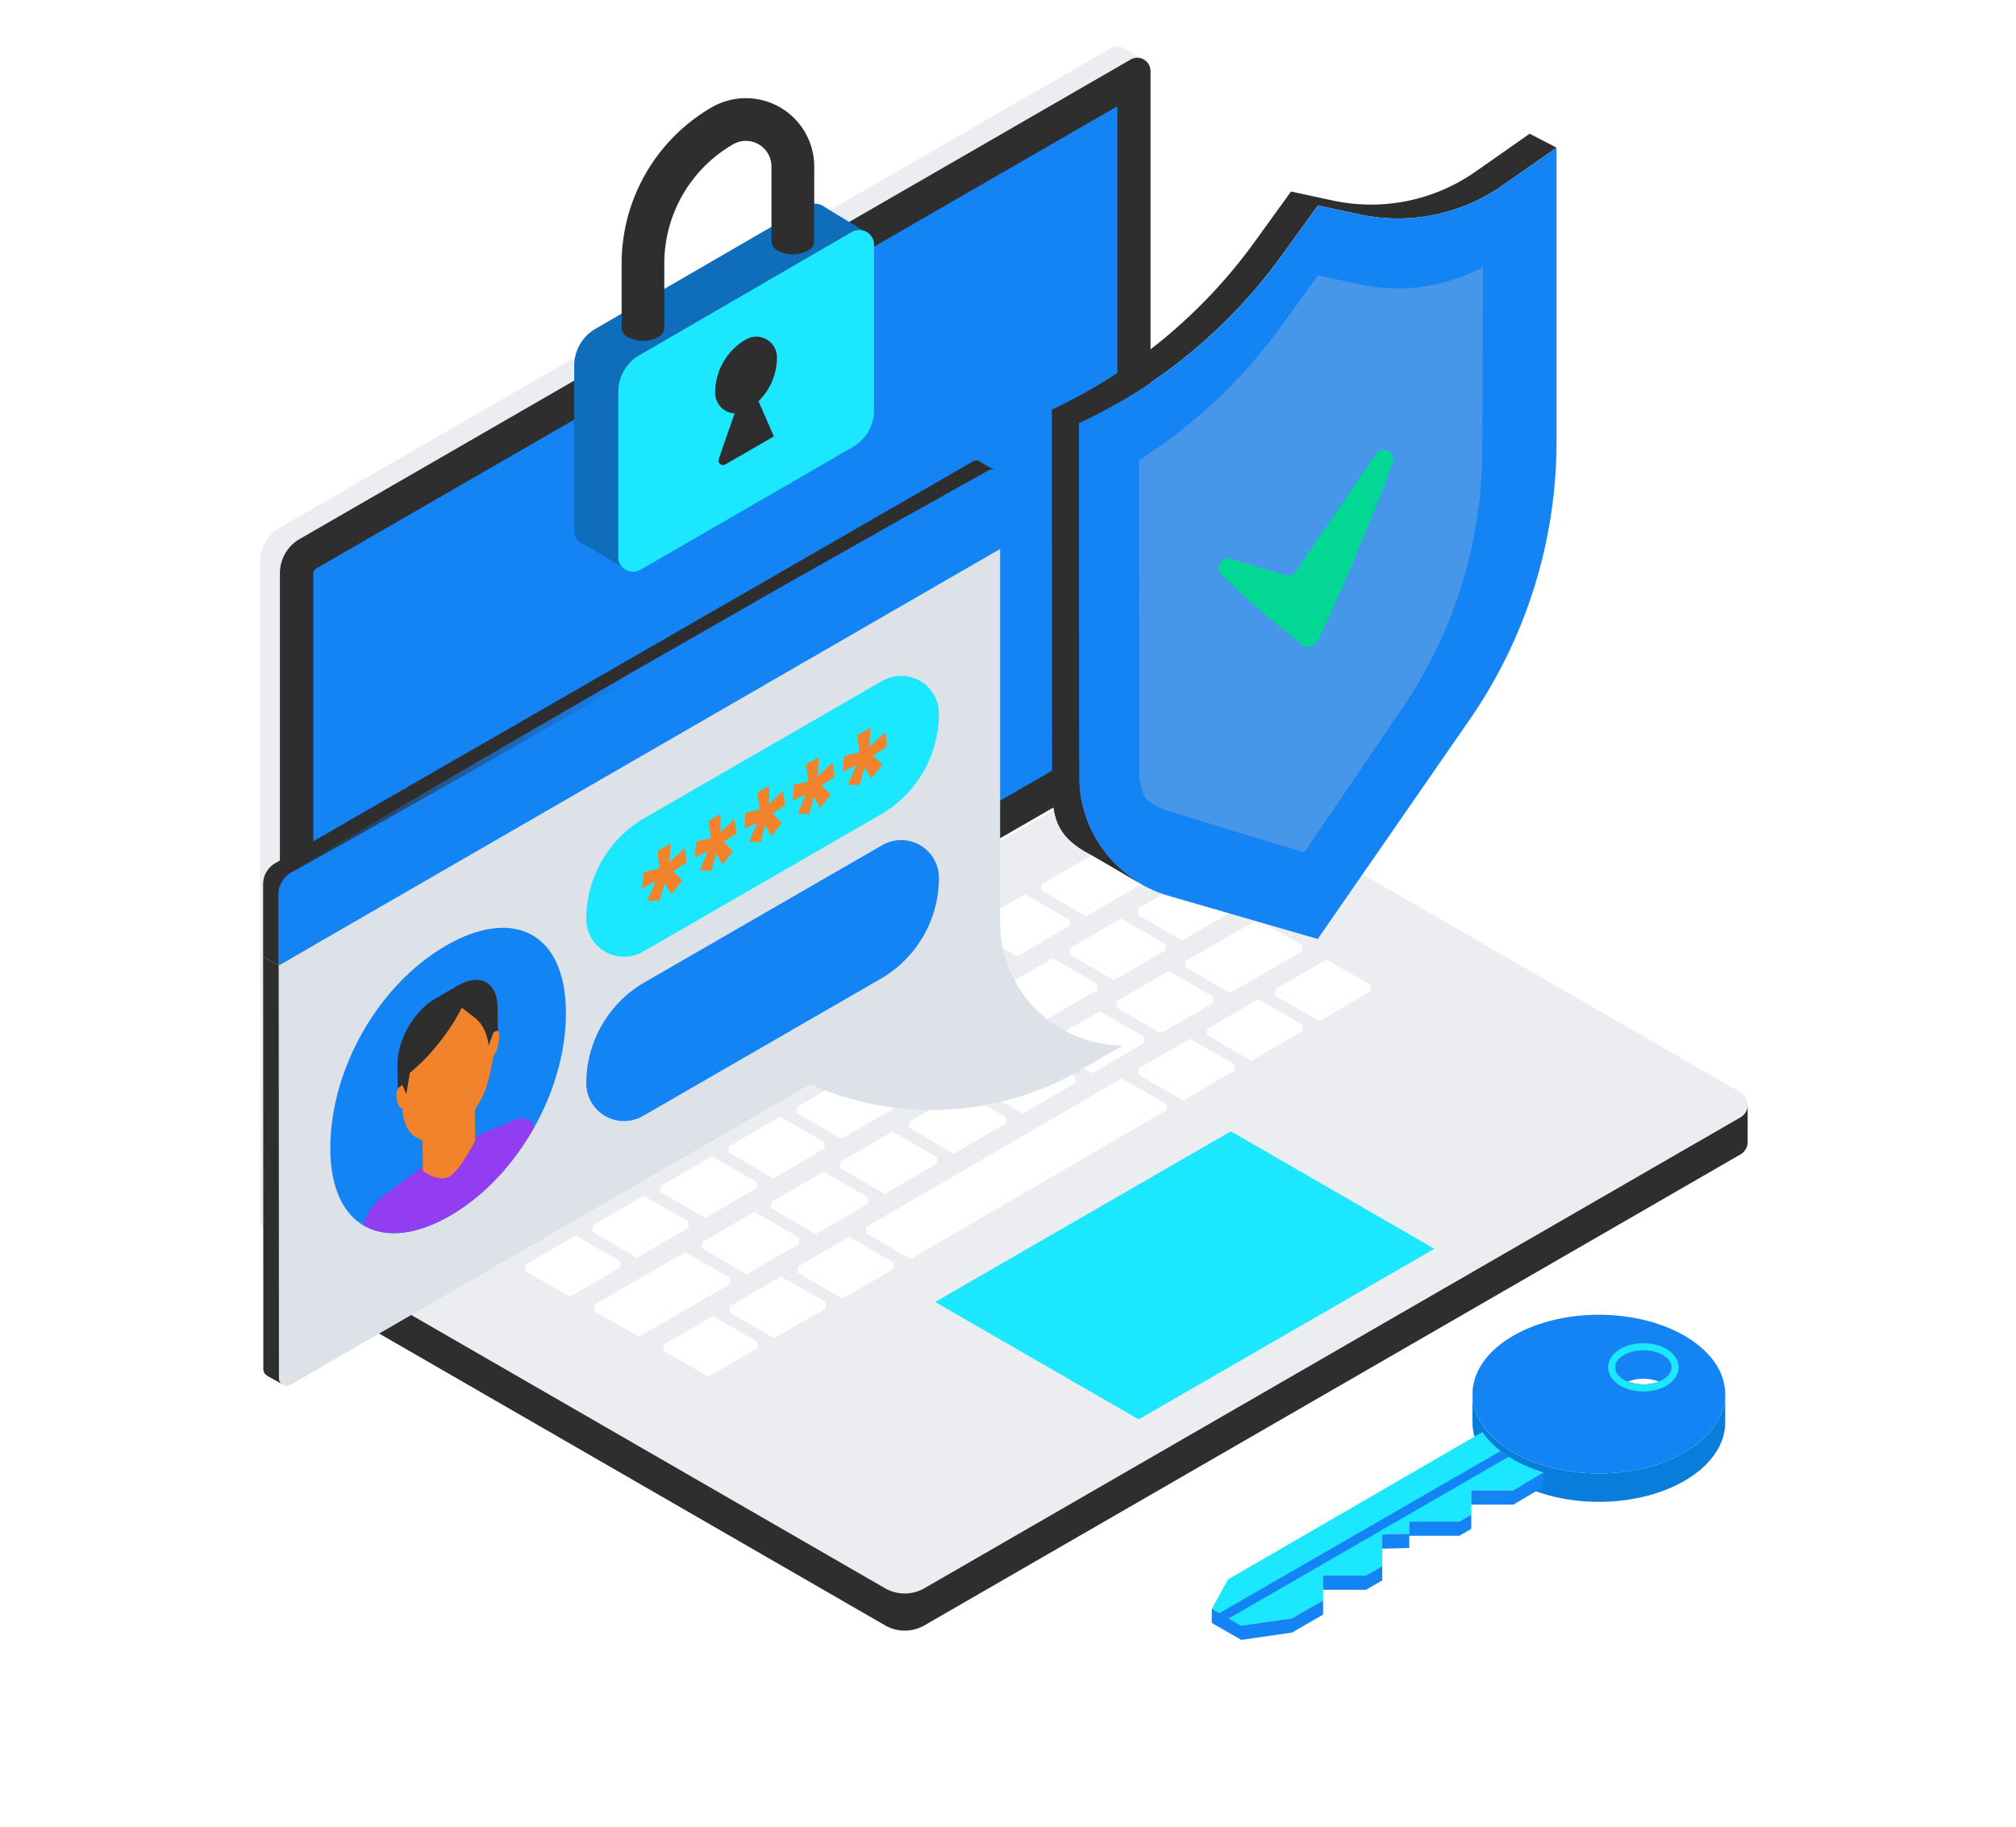 <svg id="Layer_1" data-name="Layer 1" xmlns="http://www.w3.org/2000/svg" xmlns:xlink="http://www.w3.org/1999/xlink" viewBox="0 0 1174 1064"><defs><style>.cls-1{mask:url(#mask);filter:url(#luminosity-noclip-2);}.cls-2{mix-blend-mode:multiply;fill:url(#ÅÂÁ_Ï_ÌÌ_È_ËÂÌÚ_2);}.cls-3{mask:url(#mask-2);}.cls-4,.cls-5{opacity:0.3;}.cls-4{fill:url(#ÅÂÁ_Ï_ÌÌ_È_ËÂÌÚ_15);}.cls-5{fill:#bac3d1;}.cls-6{fill:#2e2e2e;}.cls-7{fill:#1483f3;}.cls-8{fill:#fff;}.cls-9{fill:#1be7ff;}.cls-10{fill:#097ddb;}.cls-11{fill:#f0832b;}.cls-12{fill:#02d794;}.cls-13{fill:#dde2e8;}.cls-14{fill:#923df0;}.cls-15{fill:url(#ÅÂÁ_Ï_ÌÌ_È_ËÂÌÚ_3);}.cls-16{fill:#0f6ebc;}.cls-17{filter:url(#luminosity-noclip);}</style><filter id="luminosity-noclip" x="97.07" y="-10025" width="433.43" height="32766" filterUnits="userSpaceOnUse" color-interpolation-filters="sRGB"><feFlood flood-color="#fff" result="bg"/><feBlend in="SourceGraphic" in2="bg"/></filter><mask id="mask" x="97.07" y="-10025" width="433.43" height="32766" maskUnits="userSpaceOnUse"><g class="cls-17"/></mask><linearGradient id="ÅÂÁ_Ï_ÌÌ_È_ËÂÌÚ_2" x1="291.96" y1="912.97" x2="335.61" y2="837.36" gradientUnits="userSpaceOnUse"><stop offset="0.22"/><stop offset="1" stop-color="#fff"/></linearGradient><filter id="luminosity-noclip-2" x="97.07" y="750.37" width="433.43" height="249.57" filterUnits="userSpaceOnUse" color-interpolation-filters="sRGB"><feFlood flood-color="#fff" result="bg"/><feBlend in="SourceGraphic" in2="bg"/></filter><mask id="mask-2" x="97.07" y="750.37" width="433.43" height="249.57" maskUnits="userSpaceOnUse"><g class="cls-1"><polygon class="cls-2" points="530.5 949.88 443.73 999.94 97.07 800.45 183.83 750.37 530.5 949.88"/></g></mask><linearGradient id="ÅÂÁ_Ï_ÌÌ_È_ËÂÌÚ_15" x1="291.96" y1="912.97" x2="335.61" y2="837.36" gradientUnits="userSpaceOnUse"><stop offset="0.22"/><stop offset="1"/></linearGradient><linearGradient id="ÅÂÁ_Ï_ÌÌ_È_ËÂÌÚ_3" x1="160.57" y1="397.16" x2="576.49" y2="397.16" gradientUnits="userSpaceOnUse"><stop offset="0" stop-color="#2e2e2e"/><stop offset="0.18" stop-color="#244f7b"/><stop offset="0.4" stop-color="#1974d1"/><stop offset="0.5" stop-color="#1483f3"/><stop offset="1" stop-color="#1483f3"/></linearGradient></defs><g class="cls-3"><polygon class="cls-4" points="530.5 949.88 443.73 999.94 97.07 800.45 183.83 750.37 530.5 949.88"/></g><path class="cls-5" d="M163,716.85v-383a23,23,0,0,1,11.49-19.9L658.39,34.68a7.61,7.61,0,0,1,7.27-.19l0,0-10.8-6.24a7.64,7.64,0,0,0-8-.2L163,307.26a23,23,0,0,0-11.49,19.9v383a7.56,7.56,0,0,0,3.74,6.56l11.41,6.72v-.07A7.64,7.64,0,0,1,163,716.85Z"/><path class="cls-6" d="M658.49,444.32,174.61,723.54A7.72,7.72,0,0,1,163,716.85v-383a23,23,0,0,1,11.49-19.9L658.39,34.68A7.73,7.73,0,0,1,670,41.37V424.42A23,23,0,0,1,658.49,444.32Z"/><path class="cls-7" d="M182.41,334.21a3.67,3.67,0,0,1,1.83-3.17L650.67,61.89V424.81a3.69,3.69,0,0,1-1.83,3.18L182.41,697.14Z"/><path class="cls-6" d="M1017.73,643.46h0a8.39,8.39,0,0,1-4.24,7.34L538.35,925a23,23,0,0,1-23,0L184.56,734.19a8.44,8.44,0,0,1-3.86-9.81l-.39.21v23.87a8.39,8.39,0,0,0,4.23,7.33L515.38,946.65a23,23,0,0,0,23,0L1013.5,672.4a8.39,8.39,0,0,0,4.23-7.33Z"/><path class="cls-5" d="M659.69,445.28,184.56,719.52a8.47,8.47,0,0,0,0,14.67L515.37,925a23,23,0,0,0,23,0L1013.48,650.8a8.47,8.47,0,0,0,0-14.67L682.67,445.28A23,23,0,0,0,659.69,445.28Z"/><polygon class="cls-8" points="410.65 709.44 440.58 692.02 440.58 688.42 410.65 705.84 384.74 690.81 384.74 694.41 410.65 709.44"/><polygon class="cls-8" points="490.01 663.26 519.94 645.84 519.94 642.24 490.01 659.66 464.14 644.65 464.14 648.26 490.01 663.26"/><polygon class="cls-8" points="370.97 732.53 400.9 715.11 400.9 711.51 370.97 728.93 345.04 713.88 345.04 717.48 370.97 732.53"/><polygon class="cls-8" points="450.33 686.35 480.26 668.93 480.26 665.33 450.33 682.75 424.44 667.73 424.44 671.33 450.33 686.35"/><polygon class="cls-8" points="666.32 603.85 635.86 621.58 610.04 606.6 610.04 610.2 635.86 625.18 666.32 607.45 666.32 603.85"/><polygon class="cls-8" points="529.69 640.17 559.62 622.75 559.62 619.15 529.69 636.57 503.84 621.58 503.84 625.18 529.69 640.17"/><polygon class="cls-8" points="706.52 580.46 676.06 598.18 650.27 583.22 650.27 586.82 676.06 601.78 706.52 584.06 706.52 580.46"/><polygon class="cls-8" points="505.5 697.43 475.05 715.15 449.15 700.12 449.15 703.72 475.05 718.75 505.5 701.03 505.5 697.43"/><polygon class="cls-8" points="626.11 630.85 626.11 627.25 595.65 644.97 569.82 629.98 569.82 633.58 595.65 648.57 626.11 630.85"/><polygon class="cls-8" points="648.72 570.91 678.66 553.49 678.66 549.89 648.72 567.31 622.94 552.35 622.94 555.95 648.72 570.91"/><polygon class="cls-8" points="465.29 720.82 434.84 738.54 408.92 723.5 408.92 727.1 434.84 742.14 465.29 724.42 465.29 720.82"/><polygon class="cls-8" points="690.49 559.84 690.49 563.44 716.26 578.39 758.24 553.97 758.24 550.37 716.26 574.79 690.49 559.84"/><polygon class="cls-8" points="569.37 617.09 599.3 599.67 599.3 596.07 569.37 613.49 543.54 598.5 543.54 602.11 569.37 617.09"/><polygon class="cls-8" points="609.04 594 638.99 576.58 638.99 572.98 609.04 590.4 583.24 575.43 583.24 579.03 609.04 594"/><polygon class="cls-8" points="677.7 507.34 677.7 503.74 632.47 530.05 606.7 515.1 606.7 518.7 632.47 533.65 677.7 507.34"/><polygon class="cls-8" points="585.91 654.24 585.91 650.64 555.45 668.36 529.6 653.36 529.6 656.96 555.45 671.96 585.91 654.24"/><polygon class="cls-8" points="515.25 695.36 545.7 677.64 545.7 674.03 515.25 691.75 489.37 676.74 489.37 680.34 515.25 695.36"/><polygon class="cls-8" points="662.64 529.28 662.64 532.88 688.4 547.82 718.01 530.6 718.01 526.99 688.4 544.22 662.64 529.28"/><polygon class="cls-8" points="464.66 737.75 464.66 741.35 490.57 756.38 520.5 738.97 520.5 735.37 490.57 752.78 464.66 737.75"/><polygon class="cls-8" points="622.73 539.32 622.73 535.72 592.27 553.45 566.48 538.48 566.48 542.08 592.27 557.05 622.73 539.32"/><polygon class="cls-8" points="504.36 714.67 504.36 718.27 530.25 733.29 679.22 646.62 679.22 643.01 530.25 729.69 504.36 714.67"/><polygon class="cls-8" points="386.41 783.23 386.41 786.84 412.56 801.78 441.13 785.15 441.13 781.55 412.56 798.17 386.41 783.23"/><polygon class="cls-8" points="425.08 744.22 372.18 775 346.03 760.06 346.03 763.66 372.18 778.6 425.08 747.82 425.08 744.22"/><polygon class="cls-8" points="768.33 591.16 742.57 576.22 742.57 579.82 768.33 594.76 798.26 577.35 798.26 573.75 768.33 591.16"/><polygon class="cls-8" points="663.16 622.37 663.16 625.97 688.97 640.94 718.9 623.53 718.9 619.92 688.97 637.34 663.16 622.37"/><polygon class="cls-8" points="702.87 599.29 702.87 602.89 728.65 617.85 758.58 600.44 758.58 596.84 728.65 614.25 702.87 599.29"/><polygon class="cls-8" points="424.96 760.83 424.96 764.43 450.9 779.47 480.82 762.06 480.82 758.46 450.9 775.87 424.96 760.83"/><polygon class="cls-8" points="502.11 609.51 502.11 605.91 471.66 623.62 445.8 608.62 445.8 612.23 471.66 627.23 502.11 609.51"/><polygon class="cls-8" points="542.32 586.11 542.32 582.51 511.86 600.23 486.03 585.24 486.03 588.85 511.86 603.83 542.32 586.11"/><polygon class="cls-8" points="461.91 632.9 461.91 629.3 431.46 647.02 405.58 632 405.58 635.61 431.46 650.62 461.91 632.9"/><polygon class="cls-8" points="582.52 562.72 582.52 559.12 552.07 576.84 526.25 561.86 526.25 565.46 552.07 580.44 582.52 562.72"/><polygon class="cls-8" points="341.29 699.48 291.64 728.37 265.49 713.43 265.49 717.03 291.64 731.97 341.29 703.08 341.29 699.48"/><polygon class="cls-8" points="361.22 734.6 331.95 751.63 305.8 736.69 305.8 740.29 331.95 755.23 361.22 738.2 361.22 734.6"/><polygon class="cls-8" points="421.7 656.29 421.7 652.69 391.26 670.41 365.36 655.38 365.36 658.99 391.26 674.01 421.7 656.29"/><polygon class="cls-8" points="381.5 679.69 381.5 676.09 351.05 693.8 325.13 678.76 325.13 682.37 351.05 697.4 381.5 679.69"/><path class="cls-8" d="M464.14,644.66,494,627.32l26,14.92L490,659.66Zm-49.58,28.81-29.82,17.34,25.91,15,29.93-17.42Zm115.13-36.9,29.93-17.42-26-14.91-29.83,17.34Zm-79.36,46.18,29.93-17.42-26-14.94-29.83,17.34Zm109.61-47L529.6,653.36l25.85,15,30.46-17.72Zm9.42-22.23,29.94-17.42-25.93-14.91L543.54,598.5ZM519.72,659.1l-30.35,17.64,25.88,15L545.7,674ZM609,590.4,639,573l-25.91-14.89-29.83,17.34Zm79.36-46.18L718,527l-26.12-14.71-29.25,17ZM374.86,696.55,345,713.88l25.93,15,29.93-17.42Zm-39.7,23.07L305.8,736.69,332,751.63l29.27-17ZM454.78,743.5,425,760.82l25.94,15,29.92-17.41Zm-39.71,23.07-28.66,16.66,26.15,14.94,28.58-16.62Zm265.56-201-30.36,17.64,25.79,15,30.46-17.72ZM640.4,589,610,606.6l25.82,15,30.46-17.73ZM479.49,682.49l-30.34,17.63,25.9,15,30.45-17.72Zm120.68-70.15L569.82,630l25.83,15,30.46-17.72ZM494.48,720.42l-29.82,17.33,25.92,15,29.92-17.41Zm196-160.58,25.77,14.95,42-24.43-26.12-14.71Zm-37.2,68.27L504.36,714.67l25.89,15,149-86.68ZM732.69,582l-29.82,17.33,25.78,15,29.93-17.41ZM693,605l-29.82,17.33,25.8,15,29.93-17.41Zm79.4-46.16-29.82,17.34,25.76,14.94,29.93-17.41ZM399,729.25l-53,30.81L372.18,775l52.9-30.78Zm233.43-199.2,45.23-26.31L651.58,489,606.7,515.1ZM341.29,699.48l-26.05-15-49.75,28.92,26.15,14.94Zm9.76-5.68,30.45-17.71-26-15-30.34,17.63Zm201-117,30.45-17.72-25.92-14.9-30.35,17.64Zm-40.21,23.39,30.46-17.72L516.38,567.6,486,585.24Zm-40.2,23.39,30.45-17.71-26-14.92L445.8,608.62Zm94.82-85.14,25.79,15,30.46-17.73-25.9-14.88ZM465.29,720.82l-26-15L408.92,723.5l25.92,15ZM431.46,647l30.45-17.72-26-14.93L405.58,632Zm217.26-79.71,29.95-17.42L652.77,535l-29.83,17.34ZM391.26,670.41l30.44-17.72-26-14.94-30.33,17.63Z"/><path class="cls-9" d="M663.12,826.43a1.77,1.77,0,0,1-.92-.25L544.57,758.32l171.27-98.85a1.82,1.82,0,0,1,1.84,0l117.63,67.86L664,826.18A1.77,1.77,0,0,1,663.12,826.43Z"/><path class="cls-7" d="M931.08,765.76c-40.64,0-73.59,20.68-73.59,46.2s33,46.21,73.59,46.21,73.58-20.69,73.58-46.21S971.72,765.76,931.08,765.76ZM957,806.33c-9,0-16.39-4.46-16.39-9.93s7.35-9.93,16.39-9.93,16.39,4.45,16.39,9.93S966.06,806.33,957,806.33Z"/><path class="cls-7" d="M931.08,769.9c-38.29,0-69.45,18.87-69.45,42.06S892.79,854,931.08,854s69.44-18.87,69.44-42.07S969.37,769.9,931.08,769.9ZM957,806.33c-9,0-16.39-4.46-16.39-9.93s7.35-9.93,16.39-9.93,16.39,4.45,16.39,9.93S966.06,806.33,957,806.33Z"/><path class="cls-10" d="M931.08,858.17c-40.64,0-73.59-20.69-73.59-46.21v16.57c0,25.52,33,46.2,73.59,46.2s73.58-20.68,73.58-46.2V812C1004.66,837.48,971.72,858.17,931.08,858.17Z"/><path class="cls-11" d="M857.49,809.48V812c0-.88.14-1.74.21-2.61Z"/><path class="cls-7" d="M931.08,774c37.14,0,67.47,17.76,69.27,40,0-.7.17-1.38.17-2.08,0-23.19-31.15-42.06-69.44-42.06S861.63,788.77,861.63,812c0,.7.12,1.38.18,2.08C863.61,791.8,893.94,774,931.08,774Z"/><path class="cls-11" d="M936.48,795.7v.7a7.18,7.18,0,0,1,.12-.79Z"/><path class="cls-7" d="M957,810.47c-11.51,0-20.54-6.19-20.54-14.07v4.14c0,7.89,9,14.07,20.54,14.07s20.53-6.18,20.53-14.07V796.4C977.55,804.28,968.53,810.47,957,810.47Z"/><path class="cls-11" d="M977.44,795.67c0,.24.11.48.11.73v-.64Z"/><path class="cls-9" d="M899,857.63c-16-4.88-28.77-13.24-35.71-23.57L715.14,919.91,705.68,937l17.17,9.89,29.51-4.27,18.13-10.48,0-14.44h25l9.48-5.48,0-18.45,15.76-.4v-7.12h29.17l6.94-4V868.07h24.46Z"/><polygon class="cls-7" points="795.47 917.67 770.47 917.67 770.48 925.95 795.47 925.95 804.95 920.47 804.94 912.19 795.47 917.67"/><polygon class="cls-7" points="752.36 942.59 722.85 946.86 705.68 936.98 705.68 945.26 722.85 955.14 752.36 950.88 770.49 940.39 770.48 932.12 752.36 942.59"/><path class="cls-7" d="M849.85,886.23H820.68v7.12l-15.76.4V902l15.75-.4v-7.11h29.17l6.94-4v-8.27Z"/><polygon class="cls-7" points="856.77 868.07 856.78 876.36 881.24 876.36 898.97 865.91 898.97 857.63 881.24 868.08 856.77 868.07"/><path class="cls-7" d="M873.89,845.12h0L710.11,939.57l5.27,3.17,163.24-94.31Q876.13,846.84,873.89,845.12Z"/><path class="cls-9" d="M957,782.33c-11.51,0-20.54,6.18-20.54,14.07s9,14.07,20.54,14.07,20.53-6.19,20.53-14.07S968.53,782.33,957,782.33Zm0,24c-9,0-16.39-4.46-16.39-9.93s7.35-9.93,16.39-9.93,16.39,4.45,16.39,9.93S966.06,806.33,957,806.33Z"/><path class="cls-7" d="M948,804.68a25.4,25.4,0,0,1,18,0c4.44-1.78,7.39-4.82,7.39-8.28,0-5.48-7.35-9.93-16.39-9.93s-16.39,4.45-16.39,9.93C940.63,799.86,943.57,802.9,948,804.68Z"/><path class="cls-9" d="M359.92,228.26v96A8.73,8.73,0,0,0,373,331.85l123.57-71.43A24.85,24.85,0,0,0,509,238.89V142.61a8.72,8.72,0,0,0-13.09-7.55L372.33,206.75A24.85,24.85,0,0,0,359.92,228.26Z"/><path class="cls-6" d="M441.72,233.69a35.88,35.88,0,0,0,10.74-25.57v0a12,12,0,0,0-18-10.43l-.07,0a35.87,35.87,0,0,0-17.93,31.1,12,12,0,0,0,11.34,12c-3.28,9.34-7,20-9.24,26.61a2.63,2.63,0,0,0,3.81,3.11l28.28-16.33"/><path class="cls-9" d="M362.78,197.41h0a23.34,23.34,0,0,0,23.29,0h0a7.82,7.82,0,0,0,0-13.55h0a23.3,23.3,0,0,0-23.32,0h0A7.82,7.82,0,0,0,362.78,197.41Z"/><path class="cls-9" d="M450.05,147h0a23.34,23.34,0,0,0,23.29,0h0a7.83,7.83,0,0,0,0-13.56h0a23.32,23.32,0,0,0-23.32,0h0A7.82,7.82,0,0,0,450.05,147Z"/><path class="cls-6" d="M628.4,452.35l-.1-205.77a305.47,305.47,0,0,0,118-97.64l21.19-29.29,24.35,5.23a106,106,0,0,0,83-16.79L906.44,86l-15.66-8.12L859.22,100a106,106,0,0,1-83.05,16.79l-24.35-5.24-21.18,29.3a305.56,305.56,0,0,1-118,97.64l.1,205.77c0,27-1.58,40.64,21.51,53,4.42,2.38,28.45,16.58,28.45,16.58l.13,0A72.29,72.29,0,0,1,628.4,452.35Z"/><path class="cls-7" d="M628.3,246.58l.1,205.77a72.31,72.31,0,0,0,52.2,69.43l86.77,25.12L855.8,419.18a284.8,284.8,0,0,0,50.64-162.1V86l-31.56,22.09a106,106,0,0,1-83,16.79l-24.35-5.23-21.19,29.29a305.47,305.47,0,0,1-118,97.64Z"/><path class="cls-5" d="M667.2,465.19a33.16,33.16,0,0,0,11.53,6.53c30.74,9.77,80.8,24.73,80.8,24.73l57.14-84a268.55,268.55,0,0,0,46.54-150.1l.39-106.82a105.67,105.67,0,0,1-71.77,10.08l-24.35-5.24L746.29,189.7a305.36,305.36,0,0,1-83,78.35l.07,181.61a33.21,33.21,0,0,0,3.87,15.53Z"/><path class="cls-6" d="M628.4,452.35l-.1-205.77-15.65-8.12.1,205.77c0,27-1.58,40.64,21.51,53,4.42,2.38,28.45,16.58,28.45,16.58l.13,0A72.29,72.29,0,0,1,628.4,452.35Z"/><path class="cls-12" d="M758.53,375.64A581.22,581.22,0,0,1,711.47,335a5.62,5.62,0,0,1,5.53-9.42l31.5,9.33a5.61,5.61,0,0,0,6.25-2.23l46.42-68.16c3.76-5.52,12.29-1.08,9.92,5.16-11.1,29.2-27,68.87-44,104A5.63,5.63,0,0,1,758.53,375.64Z"/><path class="cls-6" d="M162.36,562.29l-9.13-5.09.11,240.17a4.49,4.49,0,0,0,2.13,3.84c1.33.82,8.4,4.71,8.49,4.76a4.45,4.45,0,0,1-1.51-3.36l-.09-240.32Z"/><path class="cls-6" d="M571.5,269.33a4.28,4.28,0,0,0-5-.52L160.28,502.75A14.1,14.1,0,0,0,153.23,515V557.2l9.13,5.09v-42a14.12,14.12,0,0,1,7-12.22L575.6,274.08a4.28,4.28,0,0,1,4.27,0h0S572.37,270.1,571.5,269.33Z"/><path class="cls-7" d="M582.08,319.92v-42.1a4.32,4.32,0,0,0-6.48-3.74L169.41,508a14.12,14.12,0,0,0-7,12.22v42l114.76-66.11Z"/><path class="cls-7" d="M194.75,520.58v0a18.42,18.42,0,0,1-9.17,15.92h0a6.16,6.16,0,0,1-9.26-5.32,18.4,18.4,0,0,1,9.2-16h0A6.17,6.17,0,0,1,194.75,520.58Zm16.46-20.11h0a18.39,18.39,0,0,0-9.2,16,6.17,6.17,0,0,0,9.26,5.32l0,0a18.39,18.39,0,0,0,9.18-15.91v0A6.16,6.16,0,0,0,211.21,500.47Zm25.71-14.78h0a18.4,18.4,0,0,0-9.2,16h0A6.17,6.17,0,0,0,237,507l0,0a18.4,18.4,0,0,0,9.17-15.92v0A6.16,6.16,0,0,0,236.92,485.69Z"/><path class="cls-13" d="M582.41,537.33V319.73l-420,242.56.09,240.32a4.52,4.52,0,0,0,6.78,3.91L471.84,631.44a173.08,173.08,0,0,0,157.27-8.19L654,608.88A71.54,71.54,0,0,1,582.41,537.33Z"/><path class="cls-7" d="M262,708.13h0c-38.45,22.19-69.57,7.47-69.65-39.17h0c-.08-46.64,28.39-95.71,67.42-118.23h0c39-22.52,69.67-7.72,69.79,39h0C329.71,636.39,300.48,685.94,262,708.13Z"/><path class="cls-14" d="M311.32,656.21c-2-4.37-6.36-6.11-11.85-3.79l-38,16c-15.29,11.2-23,16.82-38.13,27.89a34.47,34.47,0,0,0-11.83,17.23c12.69,7.61,30.62,6,50.52-5.45h0C281.82,696.71,299.16,678,311.32,656.21Z"/><path class="cls-11" d="M276.7,664.52s-8.66,17.08-15,20.74-15.39-3.21-15.39-3.21c-.26-17.71-.4-27.28-.68-46l30.52-17.61C276.37,637.18,276.49,646.77,276.7,664.52Z"/><path class="cls-6" d="M253.49,581.64l13.39-7.73c12.54-7.23,22.76-1.85,22.9,12.83.07,6.76.1,10.18.17,17-15.2,17.82-22.92,26.84-38.19,44.66-8.06-4.36-12.11-6.6-20.08-11-.09-6.84-.14-10.26-.24-17C231.24,605.77,241,588.85,253.49,581.64Z"/><path class="cls-11" d="M287.44,601.23v0c-1.14,3.06-1.7,4.59-2.84,7.66-.1-.58-.15-.87-.24-1.44-1.08-6.43-3.72-11.46-7.65-14.53-3.1-2.42-4.65-3.62-7.77-5.95,0,0-10.28,21.5-30.28,37.92-.8,5-1.2,7.44-2,12.41l-2.38-5.39-.2.13c-1.82,1.08-3.26,2.29-3.21,5.86s1.6,8.26,3.46,7.47c.26,8,3.09,14.22,8,17,5.18,2.91,12.22,4.9,19,1S275,649.41,280,640.62s7.53-26.69,7.53-26.69-.05.49-.05.73c1.86-1.34,3.29-7.72,3.25-11.35S289.27,600.19,287.44,601.23Z"/><path class="cls-9" d="M341.41,535.28h0a22,22,0,0,0,33,19.05l138.36-79.86a67.93,67.93,0,0,0,34-58.89v0a22,22,0,0,0-33-19L375.36,476.45A68,68,0,0,0,341.41,535.28Z"/><path class="cls-7" d="M341.41,631h0a22,22,0,0,0,33,19l138.36-79.86a67.93,67.93,0,0,0,34-58.89v0a22,22,0,0,0-33-19L375.36,572.15A67.92,67.92,0,0,0,341.41,631Z"/><path class="cls-11" d="M390.53,491.16c-.28,4.43-.43,6.65-.72,11.08,3.6-3.32,5.36-5,8.86-8.23.47,3.31.71,5,1.18,8.27L392,507.5l5.46,5.26c-2.58,3.17-3.89,4.76-6.53,8-1.55-2.54-2.33-3.8-3.87-6.33-1.21,4.1-1.82,6.15-3.06,10.25-2.89,0-4.34,0-7.28.09,2.18-4.6,3.25-6.89,5.35-11.47l-8.3,4.06c.46-3.76.68-5.64,1.13-9.4,3.7-.94,5.53-1.4,9.14-2.29-.47-4-.71-6-1.18-9.93ZM419.81,474c-.18,4.41-.27,6.62-.46,11,3.35-3.18,5-4.77,8.32-7.94.52,3.32.77,5,1.28,8.3-3,2-4.44,3-7.44,5,2.13,2.17,3.19,3.26,5.31,5.44-2.4,3.08-3.61,4.63-6.05,7.72L417,497c-1.06,4-1.58,6.07-2.65,10.12-2.72-.1-4.08-.14-6.82-.22,1.92-4.49,2.86-6.73,4.74-11.21l-7.68,3.69c.32-3.73.49-5.6.81-9.33,3.44-.78,5.15-1.16,8.55-1.91l-1.35-10Zm28.27-16.49c-.15,4.42-.22,6.62-.37,11l8.22-7.87c.52,3.33.78,5,1.31,8.31l-7.35,4.9,5.27,5.5-5.9,7.65-3.78-6.51L443,490.59c-2.64-.14-4-.22-6.61-.35,1.79-4.45,2.68-6.67,4.45-11.12l-7.4,3.53c.26-3.72.39-5.58.64-9.3l8.32-1.74c-.57-4-.86-6-1.43-10ZM476.7,441c-.19,4.42-.29,6.64-.47,11.06,3.39-3.19,5.09-4.79,8.56-8,.5,3.33.75,5,1.24,8.31l-7.62,5,5.36,5.42c-2.46,3.11-3.68,4.67-6.1,7.76l-3.79-6.48c-1,4-1.54,6.06-2.56,10.1l-6.63-.33c1.78-4.45,2.68-6.68,4.49-11.14l-7.46,3.54c.26-3.72.38-5.58.64-9.31l8.43-1.76c-.56-4-.85-6-1.41-10ZM507,423.76c-.31,4.45-.47,6.67-.77,11.11,3.67-3.32,5.54-5,9.34-8.36.44,3.31.65,5,1.08,8.27l-8.24,5.35c2.21,2.1,3.32,3.14,5.52,5.22-2.69,3.22-4,4.83-6.64,8L503.48,447c-1.17,4.08-1.75,6.13-2.9,10.21l-6.9-.14c1.93-4.51,2.91-6.77,4.9-11.3l-7.86,3.76c.33-3.74.49-5.61.83-9.35,3.52-.79,5.3-1.18,8.89-2-.51-4-.77-6-1.29-10Z"/><path class="cls-15" d="M575.6,274.08C558.34,284.49,541,294.69,523.66,305l-52.12,30.6c-17.35,10.24-34.83,20.26-52.25,30.38L367,396.29l-52.45,30c-17.5,10-34.94,20.08-52.5,29.94L209.42,486,183,500.73l-13.2,7.36a14,14,0,0,0-7.48,12.15,14.2,14.2,0,0,1,1.86-7.27,14.53,14.53,0,0,1,5.35-5.35l13-7.72,26-15.43,52.12-30.6c17.35-10.24,34.83-20.25,52.25-30.38l52.29-30.3,52.46-30c17.49-10,34.93-20.07,52.5-29.94l52.62-29.73C540.39,293.69,557.94,283.79,575.6,274.08Z"/><path class="cls-16" d="M359.92,324.29v-96a24.85,24.85,0,0,1,12.41-21.51l123.59-71.69a8.55,8.55,0,0,1,7.21-.65c-9.49-5.67-21.66-13.09-23.57-14.34a8.66,8.66,0,0,0-9.17-.27L346.8,191.5A24.85,24.85,0,0,0,334.39,213v96a8.68,8.68,0,0,0,5.73,8.19c1.87.69,12.78,7.45,22.38,13.25A8.58,8.58,0,0,1,359.92,324.29Z"/><path class="cls-6" d="M474.16,97a39.81,39.81,0,0,0-59.7-34.49A105.24,105.24,0,0,0,362,153.4V191h0a6.18,6.18,0,0,0,3.09,5.05h0a18.67,18.67,0,0,0,18.63,0h0a6.15,6.15,0,0,0,3.08-5h.05V153.4a80.26,80.26,0,0,1,40-69.32A14.9,14.9,0,0,1,449.25,97l0,43.26h0a6.19,6.19,0,0,0,3.13,5.41h0a18.67,18.67,0,0,0,18.63,0h0a6.2,6.2,0,0,0,3.12-5.53Z"/></svg>